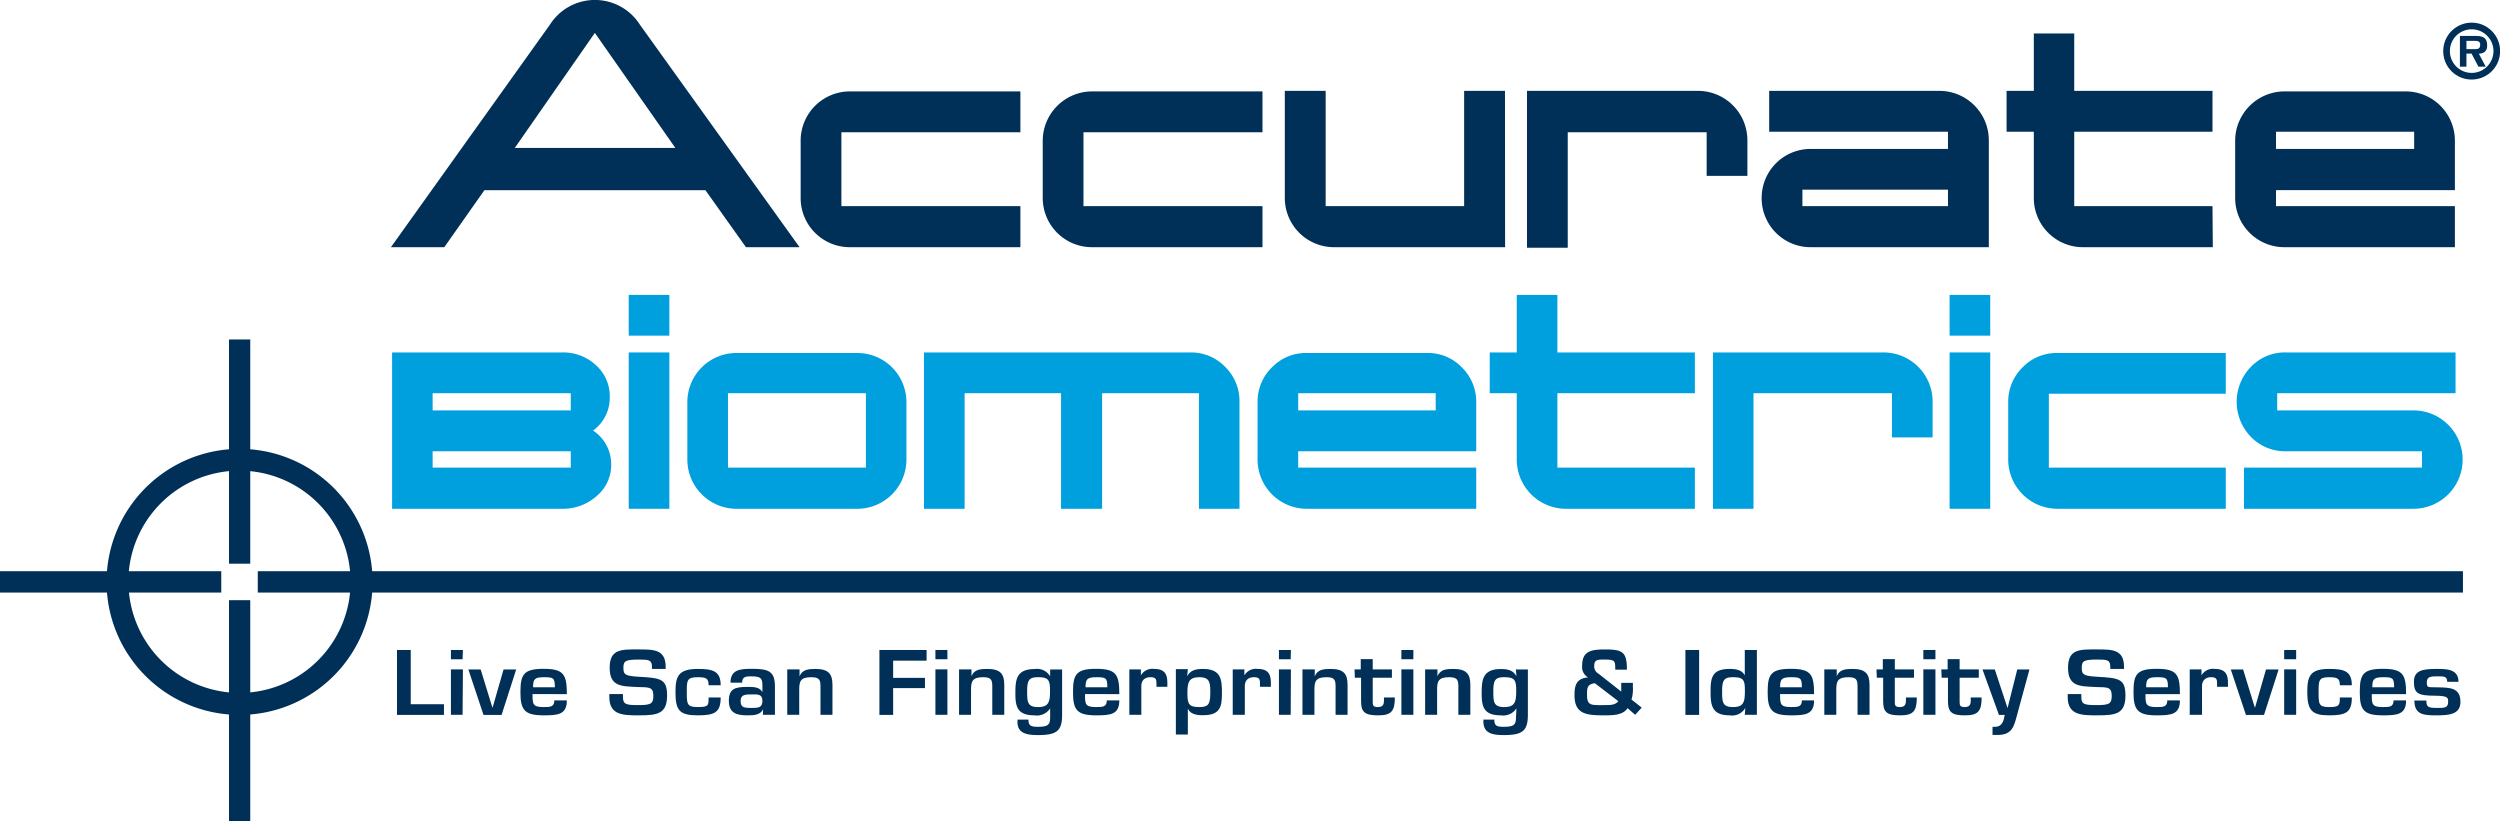 <?xml version="1.0"?>
<svg xmlns="http://www.w3.org/2000/svg" xmlns:xlink="http://www.w3.org/1999/xlink" viewBox="0 0 229.47 75.4" width="229.47" height="75.4" x="0" y="0"><defs><style>.cls-1{fill:none;}.cls-2{clip-path:url(#clip-path);}.cls-3{fill:#003057;}.cls-4{fill:#00a0df;}</style><clipPath id="clip-path" transform="translate(-3.61 -2.08)"><rect class="cls-1" width="237.28" height="85.25"/></clipPath></defs><title>accurate_siometrics</title><g id="Layer_2" data-name="Layer 2"><g id="Layer_1-2" data-name="Layer 1"><g class="cls-2"><path class="cls-3" d="M77,24.77H72.08l-3.72-5.23H48.07l-3.68,5.23h-4.9L54.09,4.34a4.89,4.89,0,0,1,8.25,0Zm-11.4-9.11L58.21,5.1,50.86,15.66Z" transform="translate(-3.61 -2.08)"/><path class="cls-3" d="M97.27,24.77H81.62a4.51,4.51,0,0,1-4.52-4.52V15a4.52,4.52,0,0,1,4.52-4.53H97.27v3.75H80.84V21H97.27Z" transform="translate(-3.61 -2.08)"/><path class="cls-3" d="M119.49,24.77H103.84a4.52,4.52,0,0,1-4.52-4.52V15a4.54,4.54,0,0,1,4.52-4.53h15.65v3.75H103.06V21h16.43Z" transform="translate(-3.61 -2.08)"/><path class="cls-3" d="M141.76,24.77H126.07a4.52,4.52,0,0,1-4.53-4.52V10.42h3.75V21H138V10.42h3.75Z" transform="translate(-3.61 -2.08)"/><path class="cls-3" d="M164,18.22h-3.74v-4H147.51v10.6h-3.74V10.42h15.68A4.54,4.54,0,0,1,164,15Z" transform="translate(-3.61 -2.08)"/><path class="cls-3" d="M186.16,24.77H169.83a4.49,4.49,0,0,1-4.52-4.51,4.49,4.49,0,0,1,4.52-4.51h12.58V14.17H166V10.42h15.64A4.54,4.54,0,0,1,186.16,15Zm-3.75-5.28H169.05V21h13.36Z" transform="translate(-3.61 -2.08)"/><path class="cls-3" d="M206.72,24.77H194.81a4.51,4.51,0,0,1-4.52-4.52V14.17h-2.5V10.42h2.5V5.15H194v5.27h12.69v3.75H194V21h12.69Z" transform="translate(-3.61 -2.08)"/><path class="cls-3" d="M228.94,24.77H213.3a4.52,4.52,0,0,1-4.53-4.52V15a4.54,4.54,0,0,1,4.53-4.53h11.12A4.52,4.52,0,0,1,228.94,15v4.53H212.52V21h16.42Zm-3.74-10.6H212.52v1.58H225.2Z" transform="translate(-3.61 -2.08)"/><rect class="cls-3" x="21.02" y="31.16" width="1.95" height="20.58"/><rect class="cls-3" x="21.02" y="55.09" width="1.95" height="20.32"/><rect class="cls-3" x="23.66" y="52.43" width="202.41" height="1.96"/><rect class="cls-3" y="52.43" width="20.31" height="1.96"/><path class="cls-4" d="M59.71,44.73a3.71,3.71,0,0,1-1.32,2.87,4.66,4.66,0,0,1-3.19,1.18H39.6V34.43H55.2a4.38,4.38,0,0,1,3.12,1.18,3.81,3.81,0,0,1,1.26,2.88,3.73,3.73,0,0,1-1.53,3.11,3.71,3.71,0,0,1,1.66,3.13M56,38.17H43.32v1.58H56Zm0,5.33H43.32V45H56Z" transform="translate(-3.61 -2.08)"/><path class="cls-4" d="M65.05,32.89H61.32V29.15h3.73Zm0,15.89H61.32V34.43h3.73Z" transform="translate(-3.61 -2.08)"/><path class="cls-4" d="M86.81,44.25a4.52,4.52,0,0,1-4.51,4.53H71.21a4.52,4.52,0,0,1-4.51-4.53V39a4.51,4.51,0,0,1,4.51-4.52H82.3A4.51,4.51,0,0,1,86.81,39Zm-3.72-6.08H70.43V45H83.09Z" transform="translate(-3.61 -2.08)"/><path class="cls-4" d="M117.38,48.78h-3.72V38.17h-8.89V48.78H101V38.17H92.15V48.78H88.42V34.43h24.46a4.33,4.33,0,0,1,3.18,1.32,4.38,4.38,0,0,1,1.32,3.2Z" transform="translate(-3.61 -2.08)"/><path class="cls-4" d="M139.11,48.78H123.54a4.52,4.52,0,0,1-4.5-4.53V39a4.38,4.38,0,0,1,1.32-3.2,4.33,4.33,0,0,1,3.18-1.32h11.07a4.31,4.31,0,0,1,3.19,1.33,4.39,4.39,0,0,1,1.31,3.2V43.5H122.77V45h16.34Zm-3.72-10.61H122.77v1.58h12.62Z" transform="translate(-3.61 -2.08)"/><path class="cls-4" d="M159.18,48.78H147.33a4.52,4.52,0,0,1-4.5-4.53V38.17h-2.48V34.43h2.48V29.15h3.73v5.28h12.62v3.74H146.56V45h12.62Z" transform="translate(-3.61 -2.08)"/><path class="cls-4" d="M181,42.23h-3.73V38.17H164.56V48.78h-3.72V34.43h15.6A4.51,4.51,0,0,1,181,39Z" transform="translate(-3.61 -2.08)"/><path class="cls-4" d="M186.29,32.89h-3.73V29.15h3.73Zm0,15.89h-3.73V34.43h3.73Z" transform="translate(-3.61 -2.08)"/><path class="cls-4" d="M207.91,48.78H192.44a4.52,4.52,0,0,1-4.5-4.53V39a4.38,4.38,0,0,1,1.32-3.2,4.33,4.33,0,0,1,3.18-1.32h15.47v3.74H191.67V45h16.24Z" transform="translate(-3.61 -2.08)"/><path class="cls-4" d="M229.65,44.26a4.52,4.52,0,0,1-4.5,4.52H209.58V45h16.34V43.5H213.41a4.34,4.34,0,0,1-3.2-1.33,4.6,4.6,0,0,1,0-6.41,4.3,4.3,0,0,1,3.2-1.33H229v3.74H212.63v1.58h12.52a4.51,4.51,0,0,1,4.5,4.51" transform="translate(-3.61 -2.08)"/><path class="cls-3" d="M13.39,55.49A12.21,12.21,0,1,0,25.6,43.28,12.22,12.22,0,0,0,13.39,55.49m2,0A10.2,10.2,0,1,1,25.6,65.68,10.21,10.21,0,0,1,15.4,55.49" transform="translate(-3.61 -2.08)"/><polygon class="cls-3" points="37.7 64.64 40.75 64.64 40.75 65.62 36.44 65.62 36.44 59.66 37.7 59.66 37.7 64.64"/><path class="cls-3" d="M46.07,62.59H45v-.85h1.1Zm0,5.1H45V63.52h1.1Z" transform="translate(-3.61 -2.08)"/><polygon class="cls-3" points="46.04 65.62 44.38 65.62 42.99 61.45 44.12 61.45 45.19 64.93 45.22 64.93 46.22 61.45 47.38 61.45 46.04 65.62"/><path class="cls-3" d="M55.64,66.37c0,1.31-.83,1.37-2.14,1.37-1.76,0-2.12-.51-2.12-2.12s.27-2.15,2.12-2.15,2.14.51,2.14,2.32H52.49c0,.9,0,1.19,1,1.19.61,0,1,0,1-.61Zm-1.1-1.21c0-.86-.14-.92-1-.92s-1,.18-1,.92Z" transform="translate(-3.61 -2.08)"/><path class="cls-3" d="M60.79,65.79v.28c0,.69.33.73,1.49.73s1.3-.19,1.3-.88c0-.85-.5-.74-1.48-.78-1.41-.08-2.53,0-2.53-1.77s1.14-1.68,2.71-1.68c1.33,0,2.43,0,2.43,1.6v.19H63.45v-.19c0-.64-.29-.67-1.17-.67-1.25,0-1.45.12-1.45.75s.16.76,1.44.83c2,.11,2.57.2,2.57,1.72,0,1.68-.88,1.82-2.56,1.82-1.45,0-2.74,0-2.74-1.67v-.28Z" transform="translate(-3.61 -2.08)"/><path class="cls-3" d="M69.76,66.1c0,1.37-.55,1.64-2.09,1.64-1.69,0-2.06-.44-2.06-2.13,0-1.46.26-2.13,2.06-2.13,1.36,0,2.09.19,2.09,1.5H68.65c0-.63-.21-.74-1-.74-1,0-1,.3-1,1.37s0,1.37,1,1.37,1-.15,1-.88Z" transform="translate(-3.61 -2.08)"/><path class="cls-3" d="M73.65,67.17h0c-.22.55-.89.57-1.43.57-1,0-1.71-.2-1.71-1.33s.58-1.28,1.71-1.28c.56,0,1.11,0,1.37.48h0v-.54c0-.67-.06-.91-1-.91-.48,0-.86,0-.86.58H70.66c0-1.22.92-1.27,2-1.27,1.47,0,2.08.21,2.08,1.61v2.61h-1.1Zm-2.06-.76c0,.59.26.65,1,.65.58,0,1,0,1-.65s-.47-.59-1-.59-1,0-1,.59" transform="translate(-3.61 -2.08)"/><path class="cls-3" d="M77,63.52v.63h0c.25-.61.8-.67,1.45-.67,1.2,0,1.57.45,1.57,1.46v2.75h-1.1V65.05c0-.61-.15-.81-.86-.81-1,0-1.09.41-1.09,1.16v2.29h-1.1V63.52Z" transform="translate(-3.61 -2.08)"/><polygon class="cls-3" points="81.98 62.22 84.9 62.22 84.9 63.16 81.98 63.16 81.98 65.62 80.72 65.62 80.72 59.66 85.05 59.66 85.05 60.64 81.98 60.64 81.98 62.22"/><path class="cls-3" d="M90.57,62.59h-1.1v-.85h1.1Zm0,5.1h-1.1V63.52h1.1Z" transform="translate(-3.61 -2.08)"/><path class="cls-3" d="M92.78,63.52v.63h0c.24-.61.79-.67,1.44-.67,1.21,0,1.57.45,1.57,1.46v2.75h-1.1V65.05c0-.61-.15-.81-.85-.81-1,0-1.1.41-1.1,1.16v2.29h-1.1V63.52Z" transform="translate(-3.61 -2.08)"/><path class="cls-3" d="M100,67.1h0a1.45,1.45,0,0,1-1.43.64c-1.58,0-1.76-.79-1.76-2s.05-2.25,1.76-2.25a1.4,1.4,0,0,1,1.43.67h0l0-.63h1.1v4.16c0,1.5-.52,1.86-2.2,1.86-1.12,0-2-.17-1.89-1.42h1c0,.57.24.66.86.66.93,0,1.13-.17,1.13-.89Zm-2.11-1.62c0,1,0,1.5,1,1.5s1.1-.5,1.1-1.5-.15-1.24-1.1-1.24c-.76,0-1,.2-1,1.24" transform="translate(-3.61 -2.08)"/><path class="cls-3" d="M106.35,66.37c0,1.31-.83,1.37-2.14,1.37-1.76,0-2.11-.51-2.11-2.12s.26-2.15,2.11-2.15,2.14.51,2.14,2.32H103.2c0,.9,0,1.19,1,1.19.61,0,1,0,1-.61Zm-1.1-1.21c0-.86-.14-.92-1-.92s-1,.18-1,.92Z" transform="translate(-3.61 -2.08)"/><path class="cls-3" d="M108.33,63.52l0,.55h0a1.22,1.22,0,0,1,1.22-.59c1,0,1.21.52,1.21,1.31v.33h-1v-.21c0-.43,0-.67-.56-.67s-.85.34-.83.88v2.57h-1.1V63.52Z" transform="translate(-3.61 -2.08)"/><path class="cls-3" d="M112.58,64.15h0c.28-.55.79-.67,1.44-.67,1.7,0,1.75,1,1.75,2.25s-.18,2-1.75,2c-.56,0-1.15-.09-1.38-.6h0V69.5h-1.1v-6h1.1Zm2.12,1.58c0-.94,0-1.49-1-1.49s-1.1.5-1.1,1.49.15,1.25,1.1,1.25c.76,0,1-.2,1-1.25" transform="translate(-3.61 -2.08)"/><path class="cls-3" d="M117.83,63.52l0,.55h0a1.22,1.22,0,0,1,1.22-.59c1,0,1.21.52,1.21,1.31v.33h-1v-.21c0-.43,0-.67-.56-.67s-.85.34-.83.88v2.57h-1.11V63.52Z" transform="translate(-3.61 -2.08)"/><path class="cls-3" d="M122.08,62.59H121v-.85h1.1Zm0,5.1H121V63.52h1.1Z" transform="translate(-3.61 -2.08)"/><path class="cls-3" d="M124.29,63.52v.63h0c.25-.61.8-.67,1.44-.67,1.21,0,1.57.45,1.57,1.46v2.75h-1.1V65.05c0-.61-.14-.81-.85-.81-1,0-1.09.41-1.09,1.16v2.29h-1.1V63.52Z" transform="translate(-3.61 -2.08)"/><path class="cls-3" d="M127.94,63.52h.57v-.94h1.1v.94h1.76v.77h-1.76v2.13c0,.38,0,.56.48.56.62,0,.55-.45.55-.88h1c0,1.26-.33,1.64-1.52,1.64s-1.58-.25-1.58-1.31V64.29h-.57Z" transform="translate(-3.61 -2.08)"/><path class="cls-3" d="M133.34,62.59h-1.1v-.85h1.1Zm0,5.1h-1.1V63.52h1.1Z" transform="translate(-3.61 -2.08)"/><path class="cls-3" d="M135.55,63.52v.63h0c.25-.61.8-.67,1.44-.67,1.21,0,1.58.45,1.58,1.46v2.75h-1.1V65.05c0-.61-.15-.81-.86-.81-1,0-1.09.41-1.09,1.16v2.29h-1.1V63.52Z" transform="translate(-3.61 -2.08)"/><path class="cls-3" d="M142.8,67.1h0a1.45,1.45,0,0,1-1.43.64c-1.57,0-1.76-.79-1.76-2s.06-2.25,1.76-2.25c.65,0,1.15.12,1.43.67h0l-.05-.63h1.1v4.16c0,1.5-.52,1.86-2.2,1.86-1.12,0-1.95-.17-1.88-1.42h1c0,.57.23.66.85.66.94,0,1.14-.17,1.14-.89Zm-2.12-1.62c0,1,0,1.5,1,1.5s1.1-.5,1.1-1.5-.15-1.24-1.1-1.24c-.76,0-1,.2-1,1.24" transform="translate(-3.61 -2.08)"/><path class="cls-3" d="M153,67.08c-.41.64-1.3.66-2.16.66-1.69,0-2.71-.14-2.71-1.86,0-.88.17-1.54,1.25-1.62a1.08,1.08,0,0,1-.55-1.05c0-1.33.74-1.52,2.11-1.52,1.65,0,2,.27,2,1.86h-1.07c0-.81,0-.93-1-.93-.61,0-.93,0-.93.59a.75.75,0,0,0,.4.71l2.08,1.64v-.8h1.07v.41a3.25,3.25,0,0,1-.13,1.12l.94.74-.6.66Zm-3-2.29c-.71.11-.72.41-.72,1.09,0,1,.43.92,1.53.92.63,0,1.06,0,1.34-.36Z" transform="translate(-3.61 -2.08)"/><rect class="cls-3" x="154.7" y="59.66" width="1.26" height="5.96"/><path class="cls-3" d="M163.81,67.06h0a1.4,1.4,0,0,1-1.43.68c-1.7,0-1.76-1-1.76-2.26s.19-2,1.76-2c.56,0,1.14.09,1.38.6h0V61.74h1.11v5.95h-1.11Zm-2.13-1.58c0,1,0,1.5,1,1.5s1.09-.5,1.09-1.5-.13-1.24-1.09-1.24c-.76,0-1,.2-1,1.24" transform="translate(-3.61 -2.08)"/><path class="cls-3" d="M170.12,66.37c0,1.31-.83,1.37-2.14,1.37-1.76,0-2.12-.51-2.12-2.12s.26-2.15,2.12-2.15,2.14.51,2.14,2.32H167c0,.9,0,1.19,1,1.19.61,0,1,0,1-.61ZM169,65.16c0-.86-.14-.92-1-.92s-1,.18-1,.92Z" transform="translate(-3.61 -2.08)"/><path class="cls-3" d="M172.2,63.52v.63h0c.24-.61.79-.67,1.44-.67,1.2,0,1.57.45,1.57,1.46v2.75h-1.1V65.05c0-.61-.15-.81-.85-.81-1,0-1.1.41-1.1,1.16v2.29h-1.1V63.52Z" transform="translate(-3.61 -2.08)"/><path class="cls-3" d="M175.85,63.52h.58v-.94h1.1v.94h1.76v.77h-1.76v2.13c0,.38,0,.56.47.56.62,0,.55-.45.55-.88h1c0,1.26-.33,1.64-1.52,1.64s-1.57-.25-1.57-1.31V64.29h-.58Z" transform="translate(-3.61 -2.08)"/><path class="cls-3" d="M181.26,62.59h-1.11v-.85h1.11Zm0,5.1h-1.11V63.52h1.11Z" transform="translate(-3.61 -2.08)"/><path class="cls-3" d="M181.8,63.52h.58v-.94h1.1v.94h1.76v.77h-1.76v2.13c0,.38,0,.56.47.56.62,0,.55-.45.55-.88h1c0,1.26-.33,1.64-1.52,1.64s-1.57-.25-1.57-1.31V64.29h-.58Z" transform="translate(-3.61 -2.08)"/><path class="cls-3" d="M188.71,67.86c-.25.94-.46,1.68-1.74,1.68-.16,0-.32,0-.47,0v-.75l.23,0c.69,0,.8-.6.89-1.09h-.53l-1.51-4.17h1.13l1.17,3.55h0l.89-3.55h1.12Z" transform="translate(-3.61 -2.08)"/><path class="cls-3" d="M194.65,65.79v.28c0,.69.33.73,1.49.73s1.3-.19,1.3-.88c0-.85-.5-.74-1.48-.78-1.41-.08-2.53,0-2.53-1.77s1.14-1.68,2.71-1.68c1.34,0,2.43,0,2.43,1.6v.19h-1.26v-.19c0-.64-.29-.67-1.17-.67-1.25,0-1.45.12-1.45.75s.17.76,1.44.83c2,.11,2.57.2,2.57,1.72,0,1.68-.87,1.82-2.56,1.82-1.45,0-2.74,0-2.74-1.67v-.28Z" transform="translate(-3.61 -2.08)"/><path class="cls-3" d="M203.7,66.37c0,1.31-.83,1.37-2.14,1.37-1.76,0-2.12-.51-2.12-2.12s.26-2.15,2.12-2.15,2.14.51,2.14,2.32h-3.16c0,.9,0,1.19,1,1.19.61,0,1,0,1-.61Zm-1.1-1.21c0-.86-.14-.92-1-.92s-1,.18-1,.92Z" transform="translate(-3.61 -2.08)"/><path class="cls-3" d="M205.68,63.52l0,.55h0a1.21,1.21,0,0,1,1.22-.59c1,0,1.21.52,1.21,1.31v.33h-1v-.21c0-.43,0-.67-.55-.67s-.85.34-.83.88v2.57H204.6V63.52Z" transform="translate(-3.61 -2.08)"/><polygon class="cls-3" points="207.81 65.62 206.15 65.62 204.76 61.45 205.89 61.45 206.96 64.93 206.99 64.93 207.99 61.45 209.15 61.45 207.81 65.62"/><path class="cls-3" d="M214.37,62.59h-1.1v-.85h1.1Zm0,5.1h-1.1V63.52h1.1Z" transform="translate(-3.61 -2.08)"/><path class="cls-3" d="M219.48,66.1c0,1.37-.54,1.64-2.09,1.64s-2-.44-2-2.13c0-1.46.25-2.13,2-2.13,1.37,0,2.09.19,2.09,1.5h-1.1c0-.63-.22-.74-1-.74-.94,0-.95.3-.95,1.37s0,1.37.95,1.37,1-.15,1-.88Z" transform="translate(-3.61 -2.08)"/><path class="cls-3" d="M224.46,66.37c0,1.31-.83,1.37-2.14,1.37-1.76,0-2.11-.51-2.11-2.12s.26-2.15,2.11-2.15,2.14.51,2.14,2.32h-3.15c0,.9,0,1.19,1,1.19.61,0,1,0,1-.61Zm-1.1-1.21c0-.86-.14-.92-1-.92s-1,.18-1,.92Z" transform="translate(-3.61 -2.08)"/><path class="cls-3" d="M228.23,64.66c0-.5-.28-.5-.87-.5s-1,0-1,.55.13.43,1.09.46,2,0,2,1.33c0,1.13-1,1.24-2.14,1.24s-2.09,0-2.09-1.36h1.1c0,.61.18.68,1,.68.66,0,1,0,1-.56,0-.36,0-.55-1.14-.56-1.68,0-2-.23-2-1.3s.91-1.16,2.09-1.16c.9,0,2,0,2,1.18Z" transform="translate(-3.61 -2.08)"/><path class="cls-3" d="M227.87,6.77a2.61,2.61,0,1,1,2.6,2.61,2.6,2.6,0,0,1-2.6-2.61m4.61,0a2,2,0,1,0-2,2,2,2,0,0,0,2-2m-.71,1.43h-.67L230.47,7H230V8.2h-.6V5.38h1.41c.65,0,1.09.12,1.09.86,0,.52-.26.74-.76.77Zm-1-1.61c.32,0,.49-.06.49-.42s-.36-.34-.63-.34H230v.76Z" transform="translate(-3.61 -2.08)"/></g></g></g></svg>
